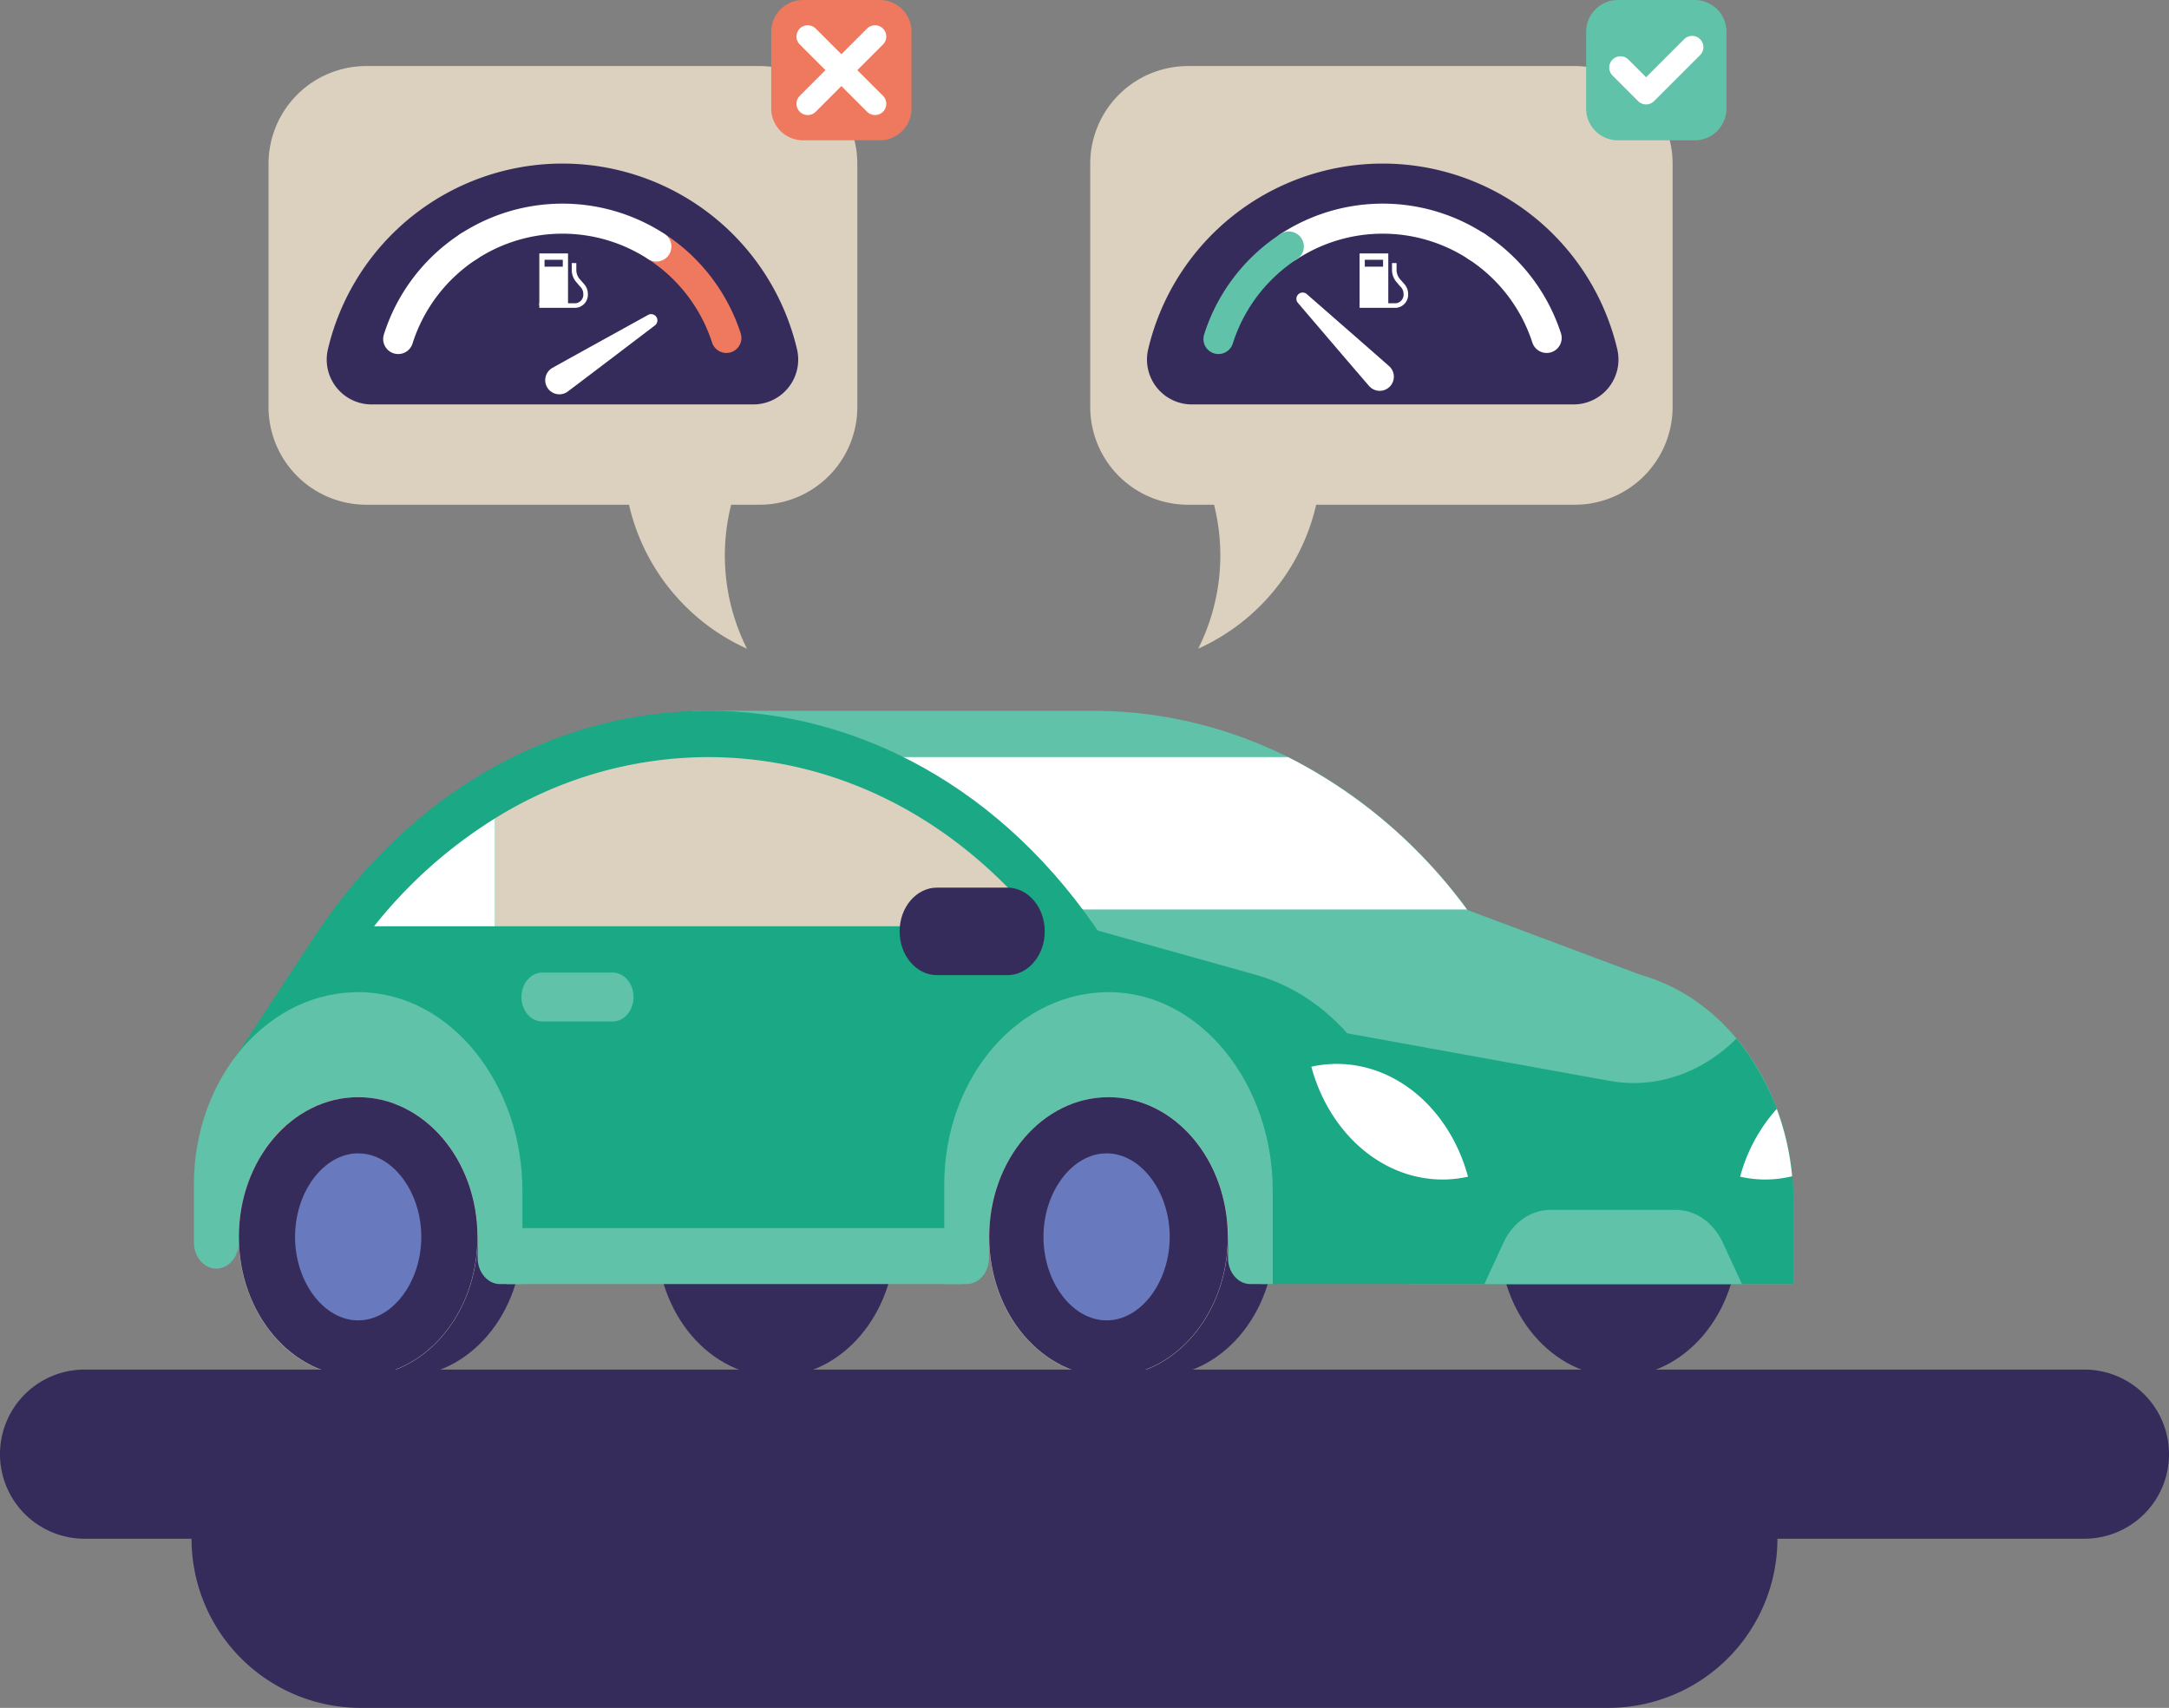 <svg xmlns="http://www.w3.org/2000/svg" viewBox="0 0 405.03 318.977"><rect x="0" y="0" width="405.03" height="318.977" fill="#808080" stroke="none"/><title>conclusion-3-3</title><path d="M238.036,231.008c0,14.41-9.975,26.09-22.279,26.09s-22.28-11.681-22.28-26.09,9.975-26.09,22.28-26.09,22.279,11.681,22.279,26.09" style="fill:#362c5c"/><path d="M97.556,231.008c0,14.41-9.975,26.09-22.28,26.09s-22.28-11.681-22.28-26.09,9.975-26.09,22.28-26.09,22.28,11.681,22.28,26.09" style="fill:#362c5c"/><path d="M324.534,231.008c0,14.41-9.975,26.09-22.28,26.09s-22.279-11.681-22.279-26.09,9.975-26.09,22.279-26.09,22.28,11.681,22.28,26.09" style="fill:#362c5c"/><path d="M167.19,231.008c0,14.41-9.976,26.09-22.279,26.09-12.306,0-22.28-11.681-22.28-26.09s9.974-26.09,22.28-26.09c12.303,0,22.279,11.681,22.279,26.09" style="fill:#362c5c"/><rect x="145.82" y="185.302" width="129.572" height="45.657" style="fill:#5fc2a9"/><path d="M113.793,200.519l170.579-15.217-6.415-9.817c-18.511-28.33-45.937-42.575-73.411-42.733H129.397" style="fill:#5fc2a9"/><path d="M306.33,182.06l-32.202-12.062-11.33,69.828h72.1V224.459c0-20.171-11.816-37.708-28.569-42.4" style="fill:#5fc2a9"/><path d="M240.518,141.407H160.111a108.205,108.205,0,0,1,26.982,28.459h86.83a94.251,94.251,0,0,0-33.405-28.459" style="fill:#fff"/><rect x="73.965" y="185.302" width="129.572" height="45.657" style="fill:#1ba885"/><path d="M58.349,175.486,41.938,200.52l170.58-15.22-6.415-9.815c-37.233-56.981-110.522-56.981-147.755,0" style="fill:#1ba885"/><path d="M234.476,182.06l-43.532-12.192v61.303H263.045v-6.712c0-20.171-11.816-37.708-28.569-42.4" style="fill:#1ba885"/><path d="M263.045,224.458c0-9.919-2.002-23.037-11.509-31.477L213.39,186.101v45.069h20.856l1.16,8.654h27.64Z" style="fill:#1ba885"/><path d="M44.572,231.008c0-15.005,10.803-27.058,23.797-26.069,11.858.897,20.825,13.049,20.825,26.964v3.026c0,2.705,1.873,4.896,4.181,4.896h4.18V222.41c0-19.775-13.214-36.74-30.098-37.1-17.201-.371-31.246,15.85-31.246,35.909v10.829c0,2.702,1.872,4.894,4.18,4.894s4.181-2.191,4.181-4.894Z" style="fill:#5fc2a9"/><rect x="94.598" y="229.368" width="85.162" height="10.457" style="fill:#5fc2a9"/><path d="M184.686,231.008c0-15.005,10.803-27.058,23.799-26.069,11.857.897,20.825,13.049,20.825,26.964v3.026c0,2.705,1.872,4.896,4.18,4.896h4.18V222.41c0-19.775-13.213-36.74-30.097-37.1-17.203-.371-31.246,15.85-31.246,35.909v18.607h4.169c2.315,0,4.19-2.196,4.19-4.908Z" style="fill:#5fc2a9"/><path d="M229.31,231.008c0,14.43-9.989,26.129-22.311,26.129-12.324,0-22.313-11.699-22.313-26.129s9.989-26.126,22.313-26.126c12.322,0,22.311,11.696,22.311,26.126" style="fill:#dbd1be"/><path d="M229.278,231.008c0,14.41-9.975,26.09-22.279,26.09s-22.28-11.681-22.28-26.09,9.975-26.09,22.28-26.09,22.279,11.681,22.279,26.09" style="fill:#362c5c"/><path d="M89.194,231.008c0,14.43-9.989,26.129-22.311,26.129s-22.311-11.699-22.311-26.129,9.989-26.126,22.311-26.126,22.311,11.696,22.311,26.126" style="fill:#dbd1be"/><path d="M89.163,231.008c0,14.41-9.975,26.09-22.28,26.09s-22.28-11.681-22.28-26.09,9.975-26.09,22.28-26.09,22.28,11.681,22.28,26.09" style="fill:#362c5c"/><path d="M66.883,215.411c-6.389,0-11.787,7.143-11.787,15.597s5.397,15.597,11.787,15.597,11.787-7.143,11.787-15.597S73.272,215.411,66.883,215.411Z" style="fill:#687abd"/><path d="M206.64,215.411c-6.389,0-11.787,7.143-11.787,15.597s5.397,15.597,11.787,15.597,11.787-7.143,11.787-15.597S213.029,215.411,206.64,215.411Z" style="fill:#687abd"/><path d="M114.409,181.647H101.269c-2.154,0-3.898,2.045-3.898,4.567s1.744,4.569,3.898,4.569h13.139c2.154,0,3.901-2.047,3.901-4.569s-1.747-4.567-3.901-4.567" style="fill:#5fc2a9"/><path d="M324.252,193.981c-6.335,6.302-14.87,9.498-23.738,7.886l-37.715-6.841-11.263-2.045a46.715,46.715,0,0,1,11.263,26.61v20.234h72.1V224.459a47.61,47.61,0,0,0-10.646-30.479" style="fill:#1ba885"/><path d="M249.574,198.704a22.154,22.154,0,0,0-4.699.524c3.29,12.212,13.037,21.071,24.553,21.071a22.206,22.206,0,0,0,4.702-.527c-3.292-12.212-13.039-21.068-24.555-21.068" style="fill:#fff"/><path d="M324.941,219.772a22.184,22.184,0,0,0,4.699.527,21.674,21.674,0,0,0,5.019-.61,49.071,49.071,0,0,0-2.876-12.581,31.044,31.044,0,0,0-6.842,12.664" style="fill:#fff"/><path d="M194.604,172.993c-16.131-20.179-38.416-31.586-62.377-31.586a75.492,75.492,0,0,0-39.785,11.44v20.147Z" style="fill:#dbd1be"/><path d="M69.861,172.993H92.442V152.846a88.168,88.168,0,0,0-22.581,20.147" style="fill:#fff"/><path d="M188.111,165.781H174.972c-3.855,0-6.98,3.659-6.98,8.173s3.124,8.174,6.98,8.174H188.111c3.855,0,6.981-3.659,6.981-8.174s-3.126-8.173-6.981-8.173" style="fill:#362c5c"/><path d="M280.757,232.083l-3.572,7.742h48.1l-3.573-7.742c-1.738-3.766-5.1-6.115-8.756-6.115H289.515c-3.657,0-7.02,2.35-8.758,6.115" style="fill:#5fc2a9"/><path d="M294.127,12.338h-72.334A18.261,18.261,0,0,0,203.584,30.546V76.058a18.261,18.261,0,0,0,18.209,18.209h4.91a38.789,38.789,0,0,1-2.955,26.891,39.085,39.085,0,0,0,22.03-26.891h48.349a18.261,18.261,0,0,0,18.208-18.209V30.546A18.261,18.261,0,0,0,294.127,12.338Z" style="fill:#dbd1be"/><path d="M141.887,12.338H68.352A18.261,18.261,0,0,0,50.144,30.546V76.058A18.261,18.261,0,0,0,68.352,94.267h49.105a39.088,39.088,0,0,0,22.031,26.891,38.758,38.758,0,0,1-2.955-26.891h5.353a18.262,18.262,0,0,0,18.209-18.209V30.546A18.262,18.262,0,0,0,141.887,12.338Z" style="fill:#dbd1be"/><path d="M389.237,255.795l-.002,0v-.001H243.374v0H136.473v0H15.794v.001l-.001,0a15.796,15.796,0,0,0,0,31.592c.014,0,.027-.002.041-.002H35.767v.002a31.593,31.593,0,0,0,31.592,31.59H300.317a31.592,31.592,0,0,0,31.591-31.59v-.002h57.288c.014,0,.027.002.041.002a15.796,15.796,0,0,0,0-31.592Z" style="fill:#362c5c"/><path d="M258.204,30.55a45.001,45.001,0,0,0-43.813,34.745,8.382,8.382,0,0,0,8.191,10.239h71.245a8.383,8.383,0,0,0,8.191-10.239A45.003,45.003,0,0,0,258.204,30.55" style="fill:#362c5c"/><path d="M288.814,63.116a32.247,32.247,0,0,0-13.076-17.074" style="fill:none;stroke:#fff;stroke-linecap:round;stroke-linejoin:round;stroke-width:5.611px"/><path d="M275.739,46.042a32.144,32.144,0,0,0-35.07,0" style="fill:none;stroke:#fff;stroke-linecap:round;stroke-linejoin:round;stroke-width:5.611px"/><path d="M240.669,46.042a32.24,32.24,0,0,0-13.14,17.275" style="fill:none;stroke:#5fc2a9;stroke-linecap:round;stroke-linejoin:round;stroke-width:5.611px"/><path d="M259.394,68.384c-4.443-3.918-11.93-10.445-15.37-13.456a1.171,1.171,0,0,0-1.66,1.643c2.967,3.466,9.408,11.024,13.287,15.516a2.638,2.638,0,1,0,3.743-3.703" style="fill:#fff"/><path d="M253.884,57.066h5.359V47.334h-5.359Zm4.385-7.26h-3.413V48.518h3.413Z" style="fill:#fff"/><path d="M253.885,57.066h6.762a2.025,2.025,0,0,0,1.875-2.148,2.321,2.321,0,0,0-.548-1.519l-.879-1.006a3.082,3.082,0,0,1-.731-2.022V49.136" style="fill:none;stroke:#fff;stroke-miterlimit:10;stroke-width:0.853px"/><path d="M105.031,30.55A44.999,44.999,0,0,0,61.219,65.296,8.38,8.38,0,0,0,69.41,75.534h71.243a8.382,8.382,0,0,0,8.193-10.239A45.004,45.004,0,0,0,105.031,30.55" style="fill:#362c5c"/><path d="M135.641,63.116a32.237,32.237,0,0,0-13.075-17.074" style="fill:none;stroke:#ee795e;stroke-linecap:round;stroke-linejoin:round;stroke-width:5.611px"/><path d="M122.566,46.042a32.144,32.144,0,0,0-35.07,0" style="fill:none;stroke:#fff;stroke-linecap:round;stroke-linejoin:round;stroke-width:5.611px"/><path d="M87.496,46.042A32.23,32.23,0,0,0,74.358,63.317" style="fill:none;stroke:#fff;stroke-linecap:round;stroke-linejoin:round;stroke-width:5.611px"/><path d="M106.029,73.121c4.732-3.563,12.632-9.584,16.273-12.346a1.172,1.172,0,0,0-1.276-1.958c-3.991,2.21-12.691,6.998-17.872,9.893a2.638,2.638,0,1,0,2.874,4.412" style="fill:#fff"/><path d="M100.712,57.066H106.07V47.334h-5.358Zm4.383-7.26h-3.411V48.518h3.411Z" style="fill:#fff"/><path d="M100.712,57.066h6.763a2.026,2.026,0,0,0,1.875-2.148,2.321,2.321,0,0,0-.548-1.519l-.879-1.006a3.073,3.073,0,0,1-.732-2.022V49.136" style="fill:none;stroke:#fff;stroke-miterlimit:10;stroke-width:0.853px"/><path d="M164.288,26.204H149.946a5.931,5.931,0,0,1-5.93-5.932V5.931a5.93,5.93,0,0,1,5.93-5.93h14.342a5.931,5.931,0,0,1,5.931,5.931V20.273a5.932,5.932,0,0,1-5.931,5.932" style="fill:#ee795e"/><line x1="163.4" y1="6.819" x2="150.834" y2="19.385" style="fill:none;stroke:#fff;stroke-linecap:round;stroke-linejoin:round;stroke-width:4.207px"/><line x1="150.834" y1="6.819" x2="163.4" y2="19.385" style="fill:none;stroke:#fff;stroke-linecap:round;stroke-linejoin:round;stroke-width:4.207px"/><path d="M316.463,26.204H302.12a5.932,5.932,0,0,1-5.931-5.932V5.931A5.931,5.931,0,0,1,302.12,0h14.342a5.93,5.93,0,0,1,5.931,5.931V20.273a5.931,5.931,0,0,1-5.931,5.932" style="fill:#5fc2a9"/><polyline points="302.6 12.615 307.385 17.401 315.983 8.803" style="fill:none;stroke:#fff;stroke-linecap:round;stroke-linejoin:round;stroke-width:4.207px"/></svg>
